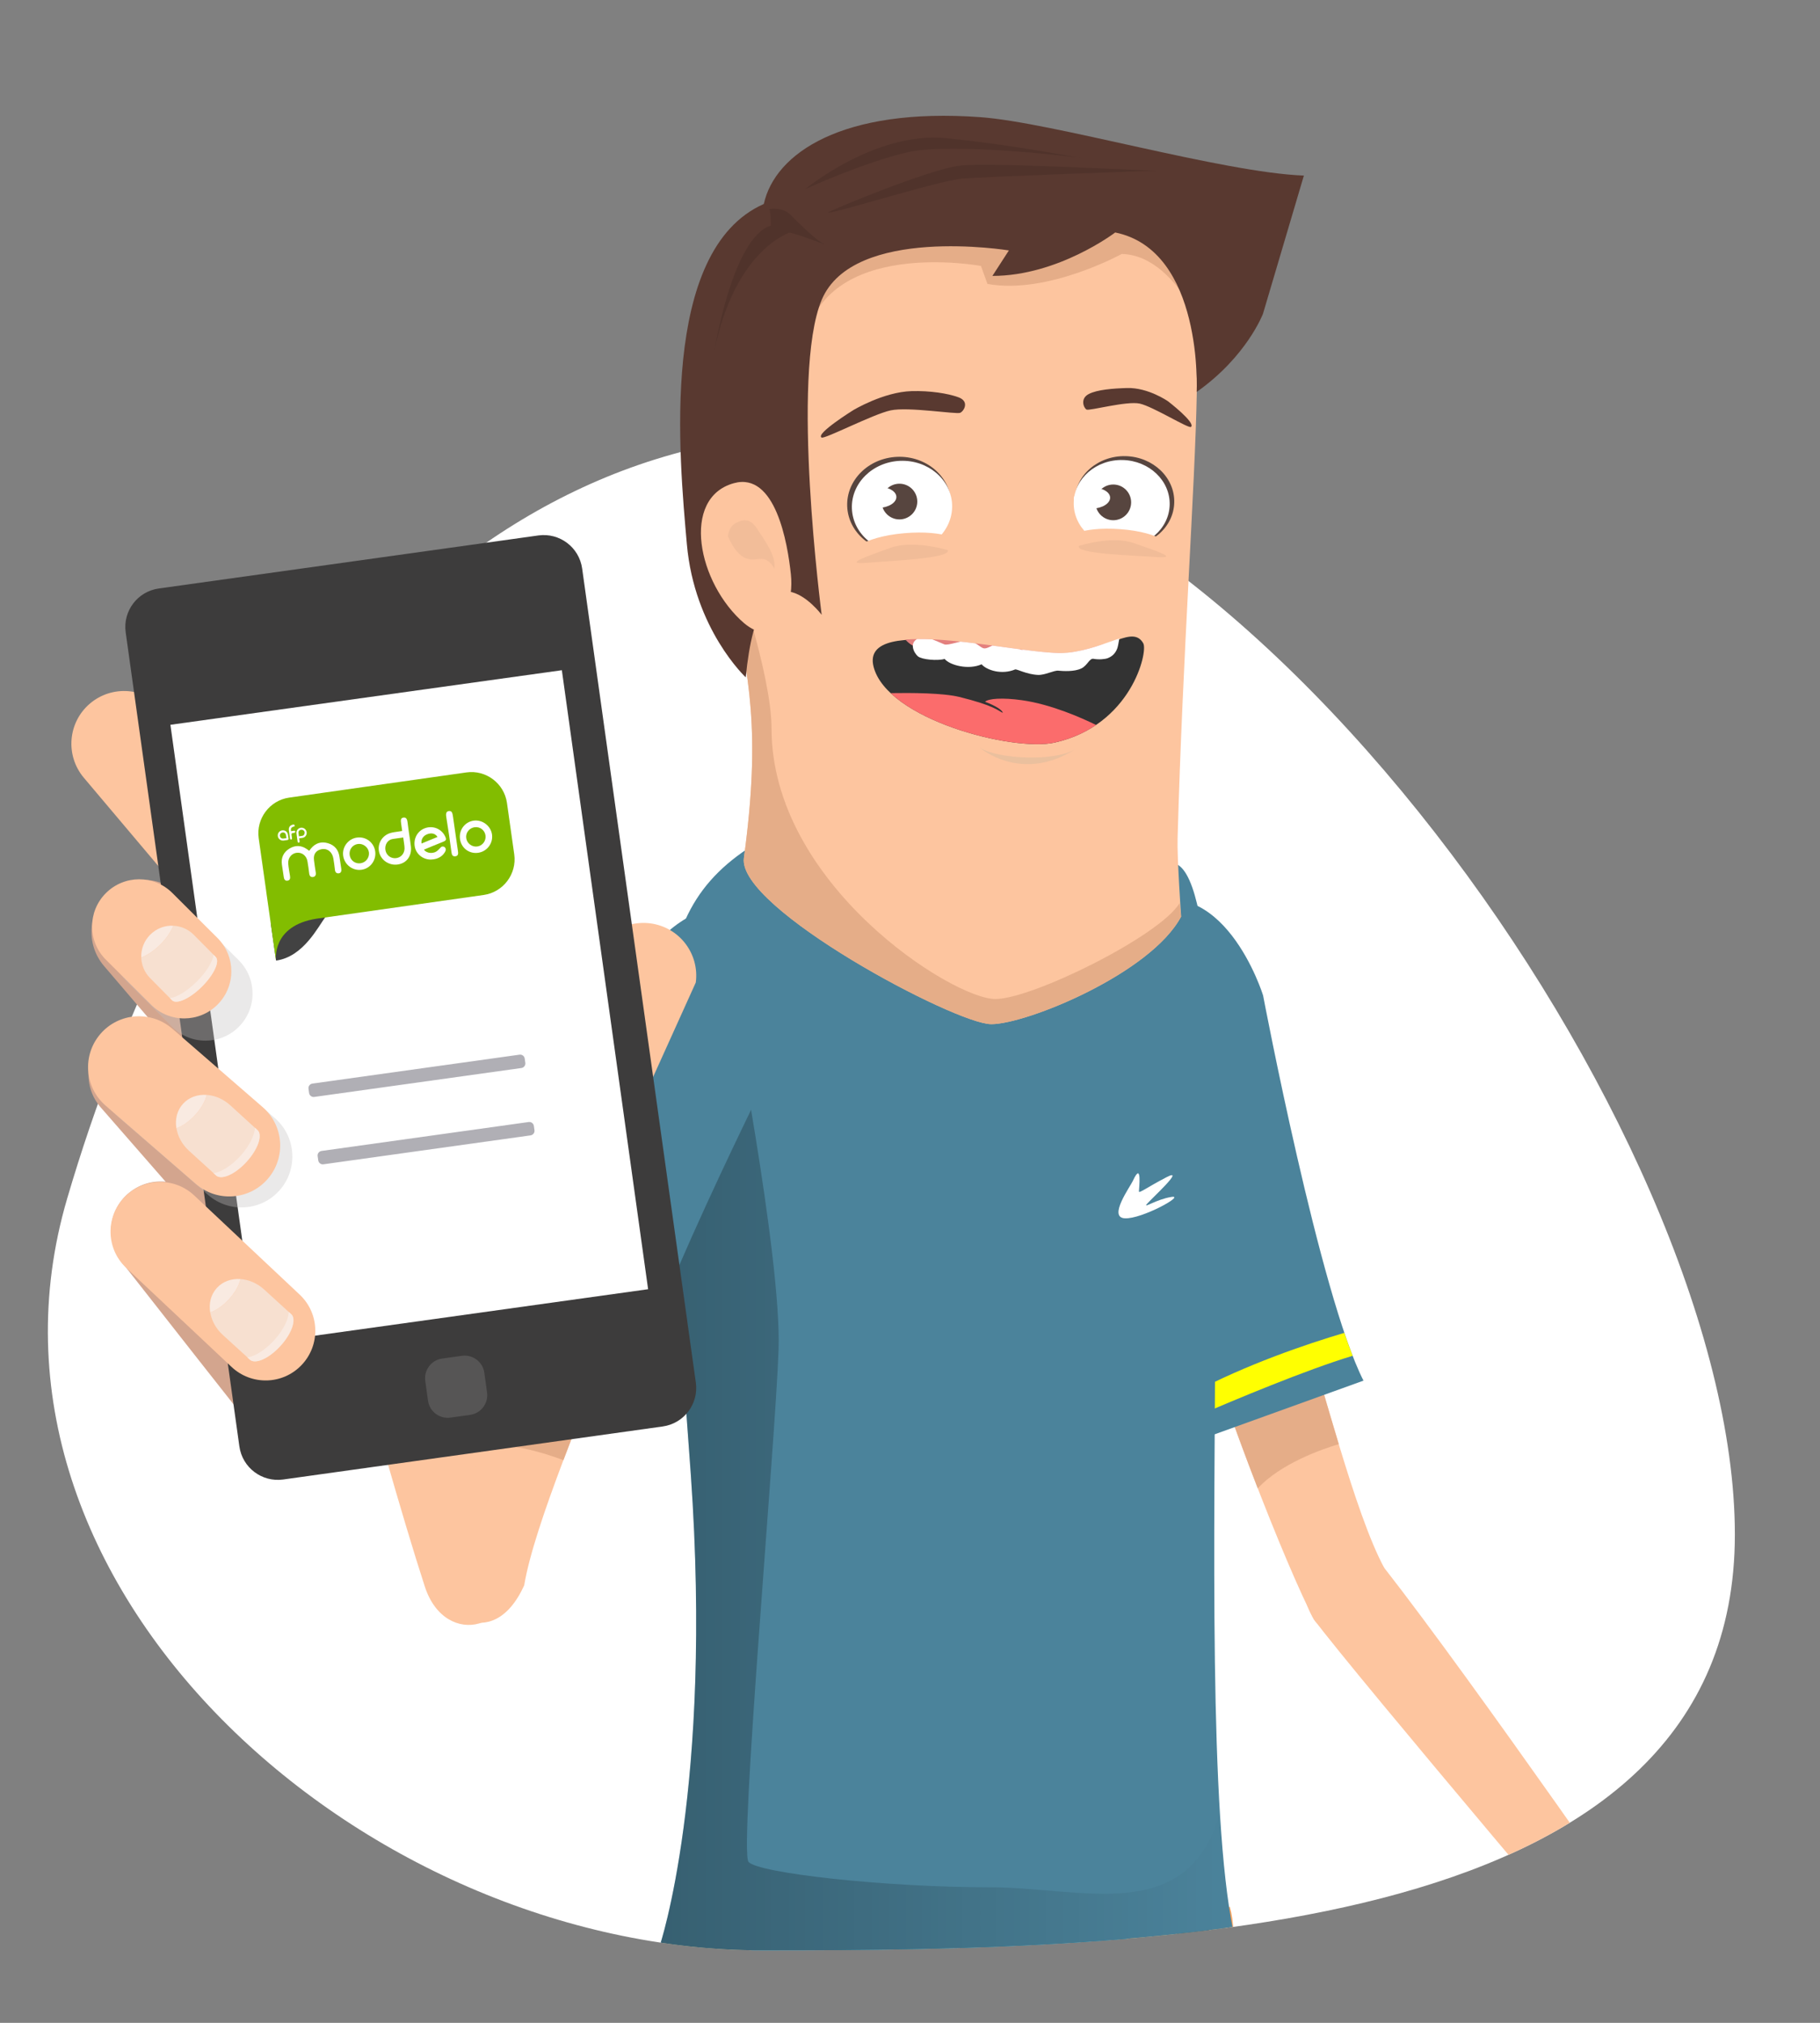 <?xml version="1.0" encoding="UTF-8"?>
<!-- Generator: Adobe Illustrator 27.4.1, SVG Export Plug-In . SVG Version: 6.00 Build 0)  -->
<svg xmlns="http://www.w3.org/2000/svg" xmlns:xlink="http://www.w3.org/1999/xlink" version="1.1" id="Capa_1" x="0px" y="0px" viewBox="0 0 360 400" style="enable-background:new 0 0 360 400;" xml:space="preserve">
<rect x="0" y="0" width="360" height="400" fill="#808080" stroke="none"/>
<style type="text/css">
	.st0{fill:#FFFFFF;}
	.st1{clip-path:url(#SVGID_00000174592331294314767100000014493728959221625788_);}
	.st2{fill:#FACCA0;}
	.st3{fill:#FDC59F;}
	.st4{fill:#E5AD88;}
	.st5{fill:#4B839B;}
	.st6{fill:#FFFF01;}
	.st7{fill:#016A80;}
	.st8{fill:#FFA45D;}
	.st9{fill:#4C4C4C;}
	.st10{opacity:0.29;}
	.st11{fill:#593930;}
	.st12{fill:#57453F;}
	.st13{opacity:0.05;enable-background:new    ;}
	.st14{opacity:0.1;enable-background:new    ;}
	.st15{opacity:0.05;fill:#1C1C1B;enable-background:new    ;}
	.st16{opacity:0.58;}
	.st17{fill:#DCBB9D;}
	.st18{fill:#333333;}
	.st19{fill:#FB6C6C;}
	.st20{clip-path:url(#SVGID_00000074433625811841828730000011381056648663257474_);}
	.st21{fill:#E3807E;}
	.st22{opacity:0.27;}
	.st23{fill:url(#SVGID_00000086675161170765040570000008043204154381389192_);}
	.st24{opacity:0.06;}
	.st25{clip-path:url(#SVGID_00000021102822560469068470000000116112861251623325_);}
	.st26{fill:#020102;}
	.st27{clip-path:url(#SVGID_00000112594717102880334470000001140945077417760653_);}
	.st28{fill:#D3A58E;}
	.st29{fill:#1E1D1D;}
	.st30{fill:#3D3C3C;}
	.st31{fill:#565555;}
	.st32{fill:#B0AFB5;}
	.st33{fill:#424242;}
	.st34{fill:#82BD00;}
	.st35{opacity:0.35;}
	.st36{clip-path:url(#SVGID_00000078027917497623683300000007115092601717558915_);}
	.st37{fill:#C2C0BF;}
	.st38{clip-path:url(#SVGID_00000100347472855646258730000006166163885935023488_);}
	.st39{fill:#F7E0D0;}
	.st40{fill:#F9EAE1;}
</style>
<g id="f">
</g>
<g id="g">
	<g>
		<path class="st0" d="M343.16,303.44c0,79.57-112.63,82.23-192.19,82.23s-160.1-72.26-137.7-148.61    c22.09-75.3,72.01-151.54,151.57-151.54S343.16,223.87,343.16,303.44z"></path>
		<g>
			<defs>
				<path id="SVGID_1_" d="M343.16,303.44c0,79.57-112.63,82.23-192.19,82.23S11.24,316.6,13.27,237.06      c1.27-49.85-23.49-115.23,13.91-176.73C53.91,16.39,132.07,12.9,170.44,12.9c45.81,0,124.56,7.03,159.01,81.55      C354.84,149.37,343.16,269.68,343.16,303.44z"></path>
			</defs>
			<clipPath id="SVGID_00000096057943407788011480000004698319532372890241_">
				<use xlink:href="#SVGID_1_" style="overflow:visible;"></use>
			</clipPath>
			<g style="clip-path:url(#SVGID_00000096057943407788011480000004698319532372890241_);">
				<g>
					<g>
						<path class="st2" d="M318.67,404.24c-2.11-2.49-3.97-5.7-5.37-9.67c-5.56-15.77,12.78-24.88,27.4,3.22l0.21,0.03        c3.14,5.23,9.84,27.81,8.04,28.78c-1.33,0.71-2.83,0.39-3.78-1.33c1.55,5.68,2.48,10.54,1.66,10.98        c-1.8,0.97-3.92,0.06-4.57-3.7c-0.32-1.84-2.9-7.78-5.58-13.56c2.13,8.36,3.94,18.32,2.81,18.79        c-1.72,0.71-3.65-0.45-4.07-4.18c-0.23-2.04-2.83-9.42-5.3-15.99c2.01,8.03,3.57,16.46,2.47,16.93        c-1.88,0.8-3.91-0.31-4.2-4.11C328.14,427.2,321.32,410.36,318.67,404.24L318.67,404.24z"></path>
						<path class="st3" d="M229.27,179.57c15.11-7.71,9.75,28.01,28.63,83.11c3.74,10.91,10,36.34,15.84,47.24        c3.53,15.31-11.7,14.46-13.89,10.22c-10.53-20.34-52.29-129.5-30.57-140.58L229.27,179.57z"></path>
						<g>
							<path class="st4" d="M248.78,294.3c-2.47-6.36-5.07-13.42-7.65-20.83c3.68-2.58,12.39-7.92,18.47-5.46         c1.52,5,3.3,11.25,5.21,17.56C261.24,286.63,253.34,289.44,248.78,294.3L248.78,294.3z"></path>
						</g>
						<path class="st3" d="M273.73,309.93c18.06,23.1,55.16,76.8,55.16,76.8l-4.04,11.36c0,0-56.74-66.82-65.01-77.94        C253.04,308.44,265.58,299.54,273.73,309.93L273.73,309.93z"></path>
						<path class="st5" d="M249.84,196.83c0,0,11.24,59.28,19.86,76.18l-30.51,11c0,0-38.27-93.34-14.73-104.57        C241.88,171.13,249.84,196.83,249.84,196.83L249.84,196.83z"></path>
						<path class="st6" d="M235.87,275.47c0.61,1.62,1.15,3.04,1.62,4.24c6.5-2.8,20.73-8.79,30.06-11.61        c-0.54-1.4-1.09-2.92-1.64-4.54c-7.57,2.25-19.4,6.26-30.04,11.92L235.87,275.47z"></path>
					</g>
					<path class="st7" d="M130.5,384.75c36.88-33.93,73.9-21.23,113.44-2.85c-0.19,1.53,0.72,3.34-3.21,16.93       c-0.99,15.43-1.93,163.47-1.93,163.47l-20.43,150.77c-9.28,5.21-10.48-1.22-22.5,1.65l18.2-150.9c0,0-2.95-99.24-3.39-140.55       c-2.04,0.15-28.69,2.2-36.58,2.03c-3.3,28.71-3.55,84.34-4.43,136.27l-16.62,163.86c-4.28-4.98-17.37-4.19-23.37,0.12       l12.52-165.6c0,0-4.71-101.6-3.05-139.11c-3.39-7.38-9.56-14.63-8.67-36.09L130.5,384.75z"></path>
					<path class="st8" d="M243.27,377.03c-9.35,3.23-38.73,12.84-58.18,12.84c-18.63,0-43.73-5.56-53.19-7.82       c-1.94,3.66-3.03,7.7-3.03,12.13c0,0.11,0,0.21-0.01,0.32c7,3.78,24.87,9.92,58.01,9.11c35.41-0.87,49.14-8.64,56.06-11.76       c0.73-5.36,0.89-9.15,1-9.94c0-1.71-0.24-3.33-0.67-4.86L243.27,377.03z"></path>
					
						<rect x="129.63" y="390.62" transform="matrix(0.137 -0.991 0.991 0.137 -270.84 476.833)" class="st9" width="16.98" height="6.34"></rect>
					
						<rect x="151.74" y="394.78" transform="matrix(0.053 -0.999 0.999 0.053 -245.635 536.923)" class="st9" width="16.98" height="6.34"></rect>
					
						<rect x="233.68" y="381.14" transform="matrix(0.994 -0.107 0.107 0.994 -40.316 27.568)" class="st9" width="6.34" height="16.98"></rect>
					
						<rect x="218.94" y="387.84" transform="matrix(0.994 -0.107 0.107 0.994 -41.117 26.03)" class="st9" width="6.34" height="16.98"></rect>
					
						<rect x="182.12" y="389.94" transform="matrix(0.999 -0.036 0.036 0.999 -14.346 7.391)" class="st9" width="28.55" height="17.76"></rect>
					<g class="st10">
						<path d="M131.42,179.59c-0.05-0.01-0.11-0.02-0.16-0.03C131.31,179.57,131.37,179.58,131.42,179.59L131.42,179.59z"></path>
					</g>
					<path class="st5" d="M243.94,381.89c0,0-15.45,11.95-62.75,11.95c-47.31,0-50.69-9.1-50.69-9.1s10.49-31.09,6.15-93.04       c-5.87-83.83-11.83-108.46,11.2-123.86c0,0,24.38,22.33,55.65,22.33c29.08,0,27.74-19.51,27.74-19.51       c17.15-2.85,3.07,164.01,12.71,211.23H243.94z"></path>
					<path class="st3" d="M233.62,181.26c-5.99,11.21-30.5,21.25-37.56,21.25c-7.07,0-50.25-22.95-48.91-32.84       c4.37-32.19-0.92-39.9-4.58-66.31c-3.66-26.42-0.3-33.96-0.3-33.96c-1.22-25.03,26.44-43.39,53.93-38.47       c27.26,3.27,41.03,18.13,40.53,46.58c-0.33,18.71-2.79,51.71-3.8,88.31c-0.11,3.9,0.7,15.45,0.7,15.45L233.62,181.26z"></path>
					<path class="st4" d="M196.05,202.52c-7.07,0-50.25-22.95-48.91-32.84c3.47-25.56,0.85-35.69-2.21-52l0.07-6.14       c0,0,7.61,21.71,7.61,32.49c0,30.81,35.79,53.52,44.28,53.52c7.26,0,32.44-12.42,36.43-18.95c0.16,1.6,0.29,2.68,0.29,2.68       c-5.99,11.21-30.5,21.25-37.56,21.25V202.52z"></path>
					<path class="st11" d="M189.56,78.55c-2.12-0.77-5.63-1.31-9.24-1.21c-5.55,0.16-11.52,3.75-11.52,3.75s-7.55,4.69-6.29,5.43       c0.6,0.36,10.18-4.62,13.65-5.37c3.48-0.75,13.02,0.82,13.77,0.48S191.82,79.36,189.56,78.55L189.56,78.55z"></path>
					<path class="st11" d="M215.35,77.92c1.65-0.87,4.81-1.11,7.56-1.19c4.22-0.13,8.15,2.64,8.15,2.64s5.52,4.25,4.52,5.05       c-0.48,0.38-7.53-4.04-10.14-4.61c-2.61-0.56-9.97,1.48-10.52,1.18S213.59,78.84,215.35,77.92L215.35,77.92z"></path>
					<g>
						<g>
							
								<ellipse transform="matrix(0.999 -0.039 0.039 0.999 -3.717 6.932)" class="st12" cx="177.85" cy="99.83" rx="10.28" ry="9.4"></ellipse>
							
								<ellipse transform="matrix(0.999 -0.039 0.039 0.999 -3.735 6.955)" class="st0" cx="178.42" cy="100.29" rx="9.92" ry="9.07"></ellipse>
						</g>
						<path class="st3" d="M190.09,107.11l0.66,7.63l-22.25,1.92c0,0-0.17-6.57-0.6-6.92s2.49-3.57,10.93-4.3        S190.09,107.12,190.09,107.11L190.09,107.11z"></path>
						<path class="st13" d="M187.46,108.78c0,0-6.77-2.08-11.29-0.46c-4.51,1.62-9.69,3.39-4.68,2.97S188.19,110.42,187.46,108.78        L187.46,108.78z"></path>
					</g>
					<g>
						<g>
							
								<ellipse transform="matrix(0.025 -1 1 0.025 117.638 319.118)" class="st12" cx="222.47" cy="99.23" rx="8.93" ry="9.84"></ellipse>
							
								<ellipse transform="matrix(0.025 -1 1 0.025 116.647 319.004)" class="st0" cx="221.91" cy="99.68" rx="8.62" ry="9.49"></ellipse>
						</g>
						<path class="st3" d="M210.86,106.38l-0.53,7.31l21.31,1.55c0,0,0.08-6.29,0.48-6.63s-2.43-3.39-10.51-3.97        c-8.09-0.59-10.75,1.75-10.75,1.75V106.38z"></path>
						<path class="st13" d="M213.4,107.95c0,0,6.46-2.08,10.79-0.58c4.34,1.5,9.31,3.12,4.52,2.78        C223.92,109.81,212.72,109.53,213.4,107.95z"></path>
					</g>
					<g>
						<circle class="st12" cx="177.91" cy="99.18" r="3.53"></circle>
						
							<ellipse transform="matrix(0.999 -0.039 0.039 0.999 -3.668 6.772)" class="st0" cx="173.72" cy="98.47" rx="3.59" ry="2.08"></ellipse>
					</g>
					<g>
						<circle class="st12" cx="220.21" cy="99.34" r="3.53"></circle>
						
							<ellipse transform="matrix(0.999 -0.039 0.039 0.999 -3.643 8.403)" class="st0" cx="216.01" cy="98.63" rx="3.59" ry="2.08"></ellipse>
					</g>
					<g>
						<path class="st4" d="M221.88,50.22c0,0-14.71,8.1-26.56,5.92l-1.28-3.55c0,0-31.3-5.83-34.85,15.4l-9.64-20.71        c9.86-12.54,28.29-19.64,46.65-16.36c20.59,2.47,33.48,11.55,38.34,28.1c-2.04-3.07-6.41-8.66-12.65-8.8L221.88,50.22z"></path>
					</g>
					<path class="st11" d="M151.08,40.35c2.2-10.07,15.6-19.16,42.85-17.18c14.23,1.03,47.99,10.96,63.98,11.55l-8.09,27.33       c0,0-3.21,8.47-13.11,15.45c0,0,1.35-27.97-16.12-31.53c0,0-11.26,8.59-24.29,8.59l3.26-5.04c0,0-30.81-5.04-37.03,9.78       c-6.22,14.81,0,62.28,0,62.28s-12.24-16.39-15.02,12.36c0,0-10.17-9.48-11.65-26.36s-5.53-58.06,15.21-67.24L151.08,40.35z"></path>
					<path class="st14" d="M159.28,37.39c0,0,13.82-11.45,27.84-10.07c14.02,1.38,27.45,4.15,26.86,3.95s-25.67-3.16-34.36-1.18       c-8.69,1.97-20.34,7.31-20.34,7.31V37.39z"></path>
					<path class="st14" d="M163.82,42.03c-0.39-0.12,19.95-8.59,26.07-9.28c6.12-0.69,35.35,0.99,39,0.99c0,0-33.77,1.18-38.51,1.58       C185.64,35.71,164.81,42.33,163.82,42.03L163.82,42.03z"></path>
					<path class="st14" d="M156.32,42.42c0,0,4.81,4.96,6.59,5.78s-6.29-2.44-6.89-2.15s-10.76,3.97-14.71,23.33       c0,0,3.55-22.41,11.16-24.78c0,0,0-2.67-0.3-3.26c0,0,2.59-0.47,4.15,1.09L156.32,42.42z"></path>
					<path class="st3" d="M147.21,123.25c-9.23-7.92-12.56-24.78-2.07-27.7c8.26-2.3,10.66,11.9,11.3,18.04       c0.26,2.52-0.04,5.08-1.01,7.42C154.16,124.09,151.71,126.94,147.21,123.25L147.21,123.25z"></path>
					<path class="st15" d="M153.16,112.45c0,0-0.94-2.06-2.68-1.94s-4.05,1.01-6.49-4.44c0,0,0.09-1.91,1.6-2.67       c1.52-0.76,2.89-0.85,4.13,1.11C150.97,106.47,153.62,109.9,153.16,112.45L153.16,112.45z"></path>
					<g>
						<g class="st16">
							<path class="st17" d="M212.76,148.09c-3.99,2.58-15.47,2.04-18.96-0.25C193.8,147.84,202.05,155.01,212.76,148.09"></path>
						</g>
						<path class="st18" d="M226.16,127.24c-2.07-3.72-6.87,1.23-14.96,2.13c-8.09,0.91-41.17-8.52-38.41,2.45        c2.63,10.45,27.59,16.85,35.81,15.02c15.17-3.39,18.49-17.93,17.55-19.6"></path>
						<path class="st19" d="M176.16,137.06c4.17-0.07,10.4-0.03,13.57,0.75c6.89,1.69,7.7,2.72,8.61,3.15        c0-0.48-1.33-1.38-3.49-2.19c0.6-0.63,3.4-0.86,7.35-0.3c5.72,0.81,11.73,3.47,14.61,4.89c-2.24,1.52-4.95,2.76-8.2,3.48        c-6.75,1.5-24.73-2.52-32.44-9.78L176.16,137.06z"></path>
						<g>
							<defs>
								<path id="SVGID_00000098912803058061607920000005575044291942648192_" d="M226.16,127.24c-2.07-3.72-6.86,0.93-14.96,1.83          c-8.09,0.91-41.17-8.22-38.41,2.75c0,0,19.04,4.74,32.27,4c15.92-0.89,22.03-6.92,21.09-8.59"></path>
							</defs>
							<clipPath id="SVGID_00000095308481989228065830000004385566511574612397_">
								<use xlink:href="#SVGID_00000098912803058061607920000005575044291942648192_" style="overflow:visible;"></use>
							</clipPath>
							<g style="clip-path:url(#SVGID_00000095308481989228065830000004385566511574612397_);">
								<g>
									<path class="st21" d="M210.53,127.8c4.83-0.54,8.39-2.44,10.99-3.07c0.11,0.52,0.04,0.94-0.63,1.35           c-1.49,0.91-5.65,2.81-9.43,3.03c-3.78,0.22-25.48,0.35-28.89-0.65c-1.41-0.41-3.11-0.98-4.28-3.15           c8.76-1.01,27.04,3.08,32.24,2.5"></path>
									<path class="st0" d="M221.51,125.53c0,0-0.28,2.04-0.51,2.68c-0.38,1.05-1.08,1.63-1.92,1.95           c-0.48,0.18-1.72,0.32-2.75,0.12c-0.85-0.17-1.2,1.29-2.42,1.89c-1.38,0.69-3.65,0.54-4.57,0.45           c-0.9-0.08-2.62,0.9-4.03,0.84c-2.25-0.1-4.2-1.21-4.52-1.08c-2.65,1.11-5.61,0.16-6.63-1.02           c-2.55,1.15-6.27,0.21-7.31-1.06c-1.41,0.41-4.48,0.14-5.28-0.51c-0.72-0.58-2.15-2.99,0.64-3.76           c1.1-0.3,3.82,1.12,4.58,1.39c0.75,0.27,3.22-0.73,4.22-0.68c2.16,0.08,2.81,1.32,3.58,1.46c0.78,0.15,1.62-0.76,2.87-0.86           c3.43-0.25,3.82,1.12,4.6,1.15c0.79,0.03,2.49-0.43,3.45-0.56c1.7-0.24,3.82,0.85,4.41,0.87c0.51,0.02,1.65-0.88,3.28-1.08           c0.99-0.12,2.44,0.48,2.94,0.24c1.03-0.51,1.87-2.59,5.38-2.42"></path>
								</g>
							</g>
						</g>
					</g>
					<g class="st22">
						
							<linearGradient id="SVGID_00000102509722315017102990000007931427383989971333_" gradientUnits="userSpaceOnUse" x1="130.5" y1="107.13" x2="243.94" y2="107.13" gradientTransform="matrix(1 0 0 -1 0 402)">
							<stop offset="0" style="stop-color:#000000"></stop>
							<stop offset="1" style="stop-color:#000000;stop-opacity:0"></stop>
						</linearGradient>
						<path style="fill:url(#SVGID_00000102509722315017102990000007931427383989971333_);" d="M130.5,384.75        c0,0,3.38,9.1,50.69,9.1s62.75-11.95,62.75-11.95c-1.23-6.01-2.07-13.95-2.64-23.24c-6.55,22.21-27.18,14.54-45.37,14.54        c-21.11,0-46-2.83-47.87-5.02c-1.88-2.19,5.32-82.86,5.94-101.31c0.63-18.45-9.69-70.98-9.69-70.98s-5.3,12.41-12.42,30.93        c0.92,16.49,2.85,37.54,4.77,64.9c4.34,61.95-6.15,93.04-6.15,93.04L130.5,384.75z"></path>
					</g>
					<path class="st3" d="M147.81,183.01c16.68,3.09-9.33,28.16-27.91,83.36c-3.68,10.93-14.2,34.92-16.21,47.12       c-6.52,14.29-18.08,4.34-17.24-0.35C90.48,290.59,123.83,178.58,147.81,183.01L147.81,183.01z"></path>
					<g>
						<path class="st4" d="M93.41,285.9c1.92-6.55,4.15-13.74,6.62-21.18c4.49,0.19,14.65,1.26,17.97,6.92        c-1.84,4.89-4.24,10.94-6.56,17.1c-3.48-1.33-11.45-3.92-18.03-2.83L93.41,285.9z"></path>
					</g>
					<path class="st5" d="M153.61,209.23c0,0-27.19,53.87-30.64,72.52l-30.9-9.85c0,0,26.49-97.34,52-91.92       C162.95,184,153.61,209.23,153.61,209.23z"></path>
					<path class="st6" d="M94.64,263.1c-0.5,1.65-0.94,3.11-1.3,4.35c6.86,1.73,21.79,5.65,30.92,9.09c0.42-1.44,0.91-2.98,1.47-4.6       C118.36,269.12,106.53,265.09,94.64,263.1z"></path>
					<path class="st0" d="M224.14,233.41c-0.59,1.27-5,7.3-1.67,7.5c3.34,0.21,12.19-4.69,9.22-4.22s-5.63,2.35-4.85,1.41       s7.82-7.35,3.91-5.32s-5.47,3.28-5.47,2.81s0.68-6.1-1.15-2.19L224.14,233.41z"></path>
					<path class="st3" d="M84.04,313.76c-9.07-27.89-25.55-91.04-25.55-91.04l7.68-9.29c0,0,30.45,82.2,34.42,95.47       C102.97,322.23,88.15,326.3,84.04,313.76L84.04,313.76z"></path>
					<g class="st24">
						<g>
							<defs>
								<rect id="SVGID_00000089541922401000403340000002552186056028761260_" x="64" y="228.99" width="3.4" height="11.94"></rect>
							</defs>
							<clipPath id="SVGID_00000043457232736485588370000006663620379176809345_">
								<use xlink:href="#SVGID_00000089541922401000403340000002552186056028761260_" style="overflow:visible;"></use>
							</clipPath>
							<g style="clip-path:url(#SVGID_00000043457232736485588370000006663620379176809345_);">
								<path class="st26" d="M67.4,240.93c-2.96-2.62-3.4-11.94-3.4-11.94"></path>
							</g>
						</g>
					</g>
					<path d="M63.85,228.79c0,0-3.44,3.17-3.72,6.55"></path>
					<g class="st24">
						<g>
							<defs>
								<rect id="SVGID_00000145056321632793913890000002084752088717395898_" x="60.83" y="228.79" width="3.02" height="6.91"></rect>
							</defs>
							<clipPath id="SVGID_00000168092783013121740800000007013477026106946691_">
								<use xlink:href="#SVGID_00000145056321632793913890000002084752088717395898_" style="overflow:visible;"></use>
							</clipPath>
							<g style="clip-path:url(#SVGID_00000168092783013121740800000007013477026106946691_);">
								<path class="st26" d="M63.85,228.79c0,0-3.09,3.51-3.02,6.91"></path>
							</g>
						</g>
					</g>
					<path d="M67.93,240.51c-3.11-2.44-4.08-11.72-4.08-11.72"></path>
					<path class="st28" d="M25.69,235.75c4.26-3.37,10.44-2.64,13.8,1.62l20.07,25.39c0.41,0.52,10.04,12.46,10.33,13.03       l-15.31,12.43c-0.55-0.45-30.51-38.67-30.51-38.67c-3.36-4.26-2.64-10.44,1.61-13.8"></path>
					<path class="st28" d="M20.86,205.12c4.09-3.57,10.3-3.15,13.86,0.94l21.29,24.38c0.43,0.5,10.64,11.96,10.96,12.51       l-14.33,12.81c-0.57-0.42-10.94-11.83-11.42-12.39l-21.29-24.38c-3.57-4.09-3.15-10.3,0.94-13.86"></path>
					<path class="st28" d="M21.72,176.46c4.33-3.7,10.85-3.19,14.55,1.14l22.08,25.85c0.45,0.53,11.04,12.68,11.36,13.26L54.51,230       c-0.59-0.45-11.35-12.55-11.86-13.14l-22.08-25.85c-3.7-4.33-3.19-10.85,1.14-14.55"></path>
					<path class="st3" d="M38.73,180.03c3.71,4.4,10.29,4.96,14.69,1.24c4.4-3.71,4.96-10.29,1.24-14.69l-22.15-26.24       c-3.71-4.4-10.29-4.95-14.69-1.24c-4.4,3.71-4.95,10.29-1.24,14.69C16.58,153.79,38.73,180.03,38.73,180.03z"></path>
					<path class="st3" d="M112.48,225.6c-0.75,5.71,3.27,10.94,8.98,11.69c5.71,0.75,4.09-12.25,4.84-17.95l11.33-25.06       c0.75-5.71-3.27-10.94-8.98-11.69c-5.71-0.75-10.94,3.27-11.69,8.98l-4.47,34.04L112.48,225.6z"></path>
					<path class="st29" d="M62.34,126.79c0.08,0.6,0.63,1.01,1.23,0.93l14.28-1.99c0.6-0.08,1.01-0.64,0.93-1.23       c-0.08-0.6-0.63-1.01-1.23-0.93l-14.28,1.99C62.67,125.64,62.26,126.2,62.34,126.79"></path>
					<g>
						<path class="st30" d="M47.35,286.02c0.59,4.2,4.46,7.12,8.66,6.54l75.09-10.49c4.19-0.59,7.12-4.46,6.54-8.66l-22.49-160.99        c-0.59-4.2-4.46-7.12-8.66-6.54L31.4,116.37c-4.2,0.59-7.12,4.46-6.54,8.66L47.35,286.02L47.35,286.02z"></path>
						<path class="st31" d="M87.47,268.64l3.89-0.54c2.15-0.3,4.14,1.2,4.44,3.35l0.54,3.89c0.3,2.15-1.2,4.14-3.35,4.44l-3.89,0.54        c-2.15,0.3-4.14-1.2-4.44-3.35l-0.54-3.89C83.82,270.92,85.32,268.94,87.47,268.64z"></path>
						
							<rect x="41.94" y="137.36" transform="matrix(0.99 -0.138 0.138 0.99 -26.769 13.123)" class="st0" width="78.21" height="123.64"></rect>
						<g>
							<path class="st32" d="M103.91,210.17c0.07,0.49-0.28,0.95-0.77,1.02l-40.98,5.72c-0.49,0.07-0.95-0.28-1.02-0.77l-0.12-0.85         c-0.07-0.49,0.28-0.95,0.77-1.02l40.98-5.72c0.49-0.07,0.95,0.28,1.02,0.77L103.91,210.17z"></path>
							<path class="st32" d="M105.72,223.49c0.07,0.49-0.28,0.95-0.77,1.02l-40.98,5.72c-0.49,0.07-0.95-0.28-1.02-0.77l-0.12-0.85         c-0.07-0.49,0.28-0.95,0.77-1.02l40.98-5.72c0.49-0.07,0.95,0.28,1.02,0.77L105.72,223.49z"></path>
						</g>
						<g>
							<g>
								<path class="st33" d="M64.48,181.17L64.48,181.17c-1.58,2.09-4.42,8.01-9.87,8.78l-1.03-7.24L64.48,181.17z"></path>
								<path class="st34" d="M92.26,152.74l-35.06,4.98c-3.86,0.55-6.57,4.16-6.03,8.02l1.44,10.17c0.01,0.09,0.03,0.17,0.04,0.26          l-0.01,0l1.96,13.79c0,0-1.01-6.93,8.1-8.31l32.99-4.68c3.86-0.55,6.57-4.16,6.03-8.02l-1.44-10.17          C99.73,154.9,96.12,152.19,92.26,152.74z"></path>
								<g>
									<path class="st0" d="M55.76,170.97c-0.19-1.36,0.32-2.44,1.46-3.15c1.15-0.72,2.36-0.7,3.47,0.08           c0.2,0.14,0.48,0.34,0.48,0.34s0.2-0.3,0.35-0.47c0.87-1.04,2.01-1.42,3.32-1.04c1.33,0.38,2.11,1.3,2.31,2.7           c0.12,0.86,0.23,1.51,0.36,2.39c0.07,0.47-0.08,0.81-0.48,0.87c-0.4,0.06-0.73-0.14-0.78-0.69           c-0.1-0.87-0.18-1.44-0.31-2.24c-0.21-1.27-1.14-2.03-2.26-1.85c-1.1,0.18-1.74,0.93-1.57,2.19           c0.1,0.78,0.21,1.63,0.35,2.44c0.07,0.51-0.1,0.81-0.54,0.88c-0.42,0.06-0.68-0.14-0.76-0.69c-0.1-0.85-0.2-1.55-0.34-2.38           c-0.18-1.12-1.06-1.83-2.11-1.72c-1.02,0.1-1.78,1.02-1.7,2.14c0.06,0.78,0.24,1.72,0.36,2.5           c0.07,0.51-0.05,0.81-0.53,0.88c-0.48,0.07-0.66-0.33-0.71-0.7C56.07,173.06,55.81,171.36,55.76,170.97"></path>
									<g>
										<path class="st0" d="M78.53,165.78c-0.28,0.04-0.44,0.07-0.83,0.12c-1.05,0.15-1.63,1.17-1.46,2.2            c0.17,1,1.03,1.68,2.03,1.6c0.99-0.08,1.72-0.87,1.75-1.9c0.01-0.33-0.05-0.67-0.09-1c-0.07-0.54-0.17-1.19-0.17-1.19            S79.21,165.68,78.53,165.78 M80.92,164.84c0.12,0.86,0.27,1.71,0.36,2.58c0.19,1.72-0.74,3.27-2.62,3.53            c-1.62,0.23-3.22-0.76-3.65-2.37c-0.43-1.63,0.49-3.31,2.15-3.84c0.55-0.17,1-0.21,1.73-0.32l0.66-0.1l-0.2-1.43            c-0.08-0.57-0.18-1.14,0.48-1.23c0.65-0.09,0.75,0.62,0.8,1.05C80.73,163.58,80.8,163.98,80.92,164.84L80.92,164.84z"></path>
									</g>
									<path class="st0" d="M86.54,165.5c-0.47-0.73-1.25-0.86-2.1-0.51c-0.7,0.29-1.19,0.96-1.06,1.81           C84.43,166.37,85.47,165.94,86.54,165.5 M87.77,167.42c0.36,0.13,0.51,0.52,0.33,0.9c-0.43,0.86-1.33,1.61-2.87,1.65           c-1.49,0.03-2.86-1.01-3.17-2.46c-0.33-1.55,0.43-3.08,1.82-3.67c1.47-0.63,3.11-0.14,3.98,1.2           c0.59,1.05,0.45,1.16-0.44,1.51c-1.19,0.47-2.36,0.96-3.56,1.46c0.46,0.72,1.88,0.94,2.72,0.16           c0.27-0.25,0.27-0.25,0.47-0.46C87.2,167.53,87.38,167.31,87.77,167.42"></path>
									<path class="st0" d="M71.34,170.7c1.04-0.16,1.77-1.13,1.63-2.17c-0.14-1.01-1.15-1.78-2.17-1.64           c-1.08,0.14-1.81,1.13-1.63,2.22C69.34,170.18,70.28,170.86,71.34,170.7 M74.22,168.38c0.23,1.76-1,3.39-2.74,3.61           c-1.74,0.23-3.36-1.02-3.6-2.77c-0.24-1.74,1.01-3.38,2.76-3.6C72.4,165.39,73.98,166.61,74.22,168.38"></path>
									<path class="st0" d="M96.03,165.19c-0.15-1.05-1.11-1.76-2.16-1.61c-1.05,0.15-1.79,1.1-1.65,2.14           c0.14,1.07,1.17,1.83,2.22,1.66C95.47,167.22,96.18,166.24,96.03,165.19 M94.6,168.63c-1.78,0.26-3.35-0.91-3.61-2.7           c-0.26-1.77,0.93-3.39,2.68-3.65c1.72-0.25,3.4,1,3.65,2.72C97.57,166.74,96.35,168.37,94.6,168.63"></path>
									<path class="st0" d="M90.57,168.21c0.07,0.47,0.15,1.02-0.47,1.11c-0.63,0.09-0.74-0.34-0.81-0.88           c-0.34-2.55-0.58-4.17-0.99-6.71c-0.1-0.6-0.18-1.26,0.48-1.35c0.67-0.09,0.73,0.5,0.84,1.2           C89.81,162.86,90.39,166.89,90.57,168.21"></path>
								</g>
								<g>
									<path class="st0" d="M59.08,164.99c0.02,0.15,0.05,0.39,0.05,0.39s0.15-0.02,0.41-0.06l0.26-0.04           c0.31-0.04,0.5-0.38,0.45-0.72c-0.04-0.3-0.34-0.51-0.64-0.49c-0.33,0.02-0.62,0.29-0.57,0.62L59.08,164.99z M58.64,164.73           c-0.03-0.52,0.33-0.96,0.83-1.04c0.53-0.09,1.01,0.22,1.16,0.74c0.14,0.48-0.12,1.02-0.59,1.2           c-0.15,0.06-0.37,0.07-0.55,0.1l-0.31,0.04l0.05,0.32l0.02,0.17c0.02,0.14,0.05,0.34-0.15,0.37           c-0.19,0.03-0.23-0.16-0.25-0.31C58.82,166.07,58.66,165.03,58.64,164.73"></path>
									<path class="st0" d="M56.95,165c-0.11-0.55-0.62-0.89-1.17-0.8c-0.53,0.09-0.9,0.59-0.83,1.13           c0.07,0.54,0.57,0.94,1.11,0.89c0.19-0.02,0.66-0.09,0.66-0.09c0.2-0.03,0.39-0.05,0.36-0.28           C57.04,165.62,56.99,165.23,56.95,165z M55.98,165.82c-0.33,0.01-0.58-0.21-0.62-0.53c-0.04-0.31,0.15-0.58,0.45-0.66           c0.31-0.08,0.63,0.06,0.72,0.38c0.04,0.14,0.1,0.46,0.14,0.73C56.56,165.74,56.07,165.82,55.98,165.82z"></path>
									<path class="st0" d="M57.25,164.97c-0.04-0.26-0.07-0.51-0.11-0.77c-0.1-0.69,0.32-1.07,0.87-1.15           c0.14-0.02,0.25,0.05,0.27,0.17c0.02,0.13-0.04,0.22-0.19,0.24c-0.33,0.05-0.52,0.26-0.55,0.54           c-0.01,0.06,0,0.13,0.01,0.19c0.01,0.05,0.02,0.16,0.02,0.16s0.12-0.02,0.17-0.02c0.14-0.02,0.33-0.05,0.4-0.06           c0.12-0.02,0.25,0,0.27,0.17c0.02,0.15-0.09,0.23-0.2,0.24c-0.64,0.09-0.59,0.09-0.48,0.84c0.01,0.08,0.03,0.24,0.03,0.24           c0.03,0.24-0.17,0.25-0.17,0.25s-0.2,0.03-0.23-0.2C57.33,165.54,57.29,165.25,57.25,164.97L57.25,164.97z"></path>
								</g>
							</g>
						</g>
					</g>
					<path class="st3" d="M45.76,270.26c3.93,3.74,10.15,3.6,13.89-0.33c3.75-3.93,3.6-10.15-0.33-13.89l-20.85-19.6       c-3.93-3.74-10.15-3.6-13.89,0.33c-3.74,3.93-3.6,10.15,0.33,13.89C24.91,250.66,45.76,270.26,45.76,270.26z"></path>
					<g class="st35">
						<g>
							<defs>
								<rect id="SVGID_00000073001618928223074700000005135669190666800794_" x="19.83" y="203.13" width="38" height="35.64"></rect>
							</defs>
							<clipPath id="SVGID_00000085216543200579391900000008552987179936161171_">
								<use xlink:href="#SVGID_00000073001618928223074700000005135669190666800794_" style="overflow:visible;"></use>
							</clipPath>
							<g style="clip-path:url(#SVGID_00000085216543200579391900000008552987179936161171_);">
								<path class="st37" d="M41.17,236.3c4.2,3.64,10.56,3.19,14.2-1.01s3.19-10.56-1.01-14.2l-17.87-15.5          c-4.2-3.64-10.56-3.19-14.2,1.01s-3.19,10.56,1.01,14.2L41.17,236.3z"></path>
							</g>
						</g>
					</g>
					<path class="st3" d="M38.76,234.13c4.2,3.64,10.56,3.19,14.2-1.01s3.19-10.56-1.01-14.2l-17.87-15.5       c-4.2-3.64-10.56-3.19-14.2,1.01s-3.19,10.56,1.01,14.2C20.89,218.63,38.76,234.13,38.76,234.13z"></path>
					<g class="st35">
						<g>
							<defs>
								<rect id="SVGID_00000170961122616818433170000012119895409096416640_" x="22.42" y="178.28" width="27.54" height="27.5"></rect>
							</defs>
							<clipPath id="SVGID_00000158746521731481570760000000090181447962790576_">
								<use xlink:href="#SVGID_00000170961122616818433170000012119895409096416640_" style="overflow:visible;"></use>
							</clipPath>
							<g style="clip-path:url(#SVGID_00000158746521731481570760000000090181447962790576_);">
								<path class="st37" d="M34.07,203.07c3.64,3.63,9.54,3.62,13.17-0.03c3.63-3.64,3.62-9.54-0.03-13.17l-8.92-8.88          c-3.64-3.63-9.54-3.62-13.17,0.03c-3.63,3.64-3.62,9.54,0.03,13.17L34.07,203.07z"></path>
							</g>
						</g>
					</g>
					<path class="st3" d="M29.87,198.67c3.64,3.63,9.54,3.62,13.17-0.03c3.63-3.64,3.62-9.54-0.03-13.17l-8.91-8.88       c-3.64-3.63-9.54-3.62-13.17,0.03c-3.63,3.64-3.62,9.54,0.03,13.17l8.92,8.88H29.87z"></path>
					<path class="st39" d="M42.67,189.23L42.67,189.23l-4.34-4.38c-1.12-1.13-2.58-1.73-4.06-1.79c-0.44,1.17-1.33,2.51-2.57,3.74       c-1.24,1.23-2.58,2.1-3.76,2.54c0.05,1.48,0.63,2.94,1.75,4.07l4.34,4.38l0,0c0.88,0.89,3.52-0.31,5.9-2.67       c2.38-2.37,3.6-4.99,2.73-5.88"></path>
					<path class="st40" d="M33.63,197.38c1.37-0.19,3.41-1.41,5.3-3.29c1.89-1.88,3.12-3.9,3.33-5.27l0.4,0.4l0,0       c0.88,0.89-0.34,3.52-2.73,5.89c-2.38,2.36-5.03,3.56-5.9,2.68l0,0L33.63,197.38L33.63,197.38z"></path>
					<path class="st40" d="M34.26,183.05c-1.63-0.07-3.28,0.52-4.53,1.76c-1.25,1.24-1.85,2.89-1.79,4.52       c1.18-0.44,2.52-1.31,3.76-2.54s2.13-2.57,2.57-3.74"></path>
					<path class="st39" d="M50.92,223.46L50.92,223.46l-5.35-4.88c-1.38-1.26-3.06-1.96-4.67-2.07c-0.31,1.25-1.1,2.67-2.27,3.96       c-1.17,1.29-2.51,2.19-3.73,2.63c0.26,1.6,1.1,3.2,2.49,4.46l5.35,4.87l0,0c1.08,0.99,3.79-0.22,6.05-2.7s3.22-5.29,2.14-6.27"></path>
					<path class="st40" d="M42.23,231.98c1.47-0.17,3.51-1.42,5.31-3.39c1.79-1.97,2.85-4.12,2.88-5.6l0.49,0.45l0,0       c1.08,0.99,0.12,3.8-2.14,6.28s-4.97,3.69-6.05,2.71c0,0,0,0,0-0.01l0,0L42.23,231.98L42.23,231.98z"></path>
					<path class="st40" d="M40.89,216.51c-1.79-0.13-3.5,0.45-4.69,1.76c-1.19,1.3-1.6,3.07-1.31,4.83       c1.22-0.43,2.56-1.34,3.73-2.63C39.8,219.18,40.58,217.76,40.89,216.51"></path>
					<path class="st39" d="M57.61,259.88L57.61,259.88L52.26,255c-1.38-1.26-3.06-1.96-4.67-2.07c-0.31,1.25-1.1,2.67-2.27,3.96       c-1.17,1.29-2.51,2.19-3.73,2.63c0.26,1.6,1.1,3.2,2.49,4.46l5.35,4.87l0,0c1.08,0.99,3.79-0.22,6.05-2.7s3.22-5.29,2.14-6.27"></path>
					<path class="st40" d="M48.92,268.41c1.47-0.17,3.51-1.42,5.31-3.39c1.8-1.97,2.85-4.12,2.88-5.6l0.49,0.45l0,0       c1.08,0.99,0.12,3.8-2.14,6.28s-4.97,3.7-6.05,2.71c0,0,0,0,0-0.01l0,0l-0.5-0.45L48.92,268.41z"></path>
					<path class="st40" d="M47.58,252.93c-1.79-0.13-3.5,0.45-4.69,1.76c-1.19,1.3-1.61,3.07-1.31,4.83       c1.22-0.43,2.56-1.34,3.73-2.63C46.49,255.6,47.27,254.18,47.58,252.93"></path>
				</g>
			</g>
		</g>
	</g>
</g>
</svg>
